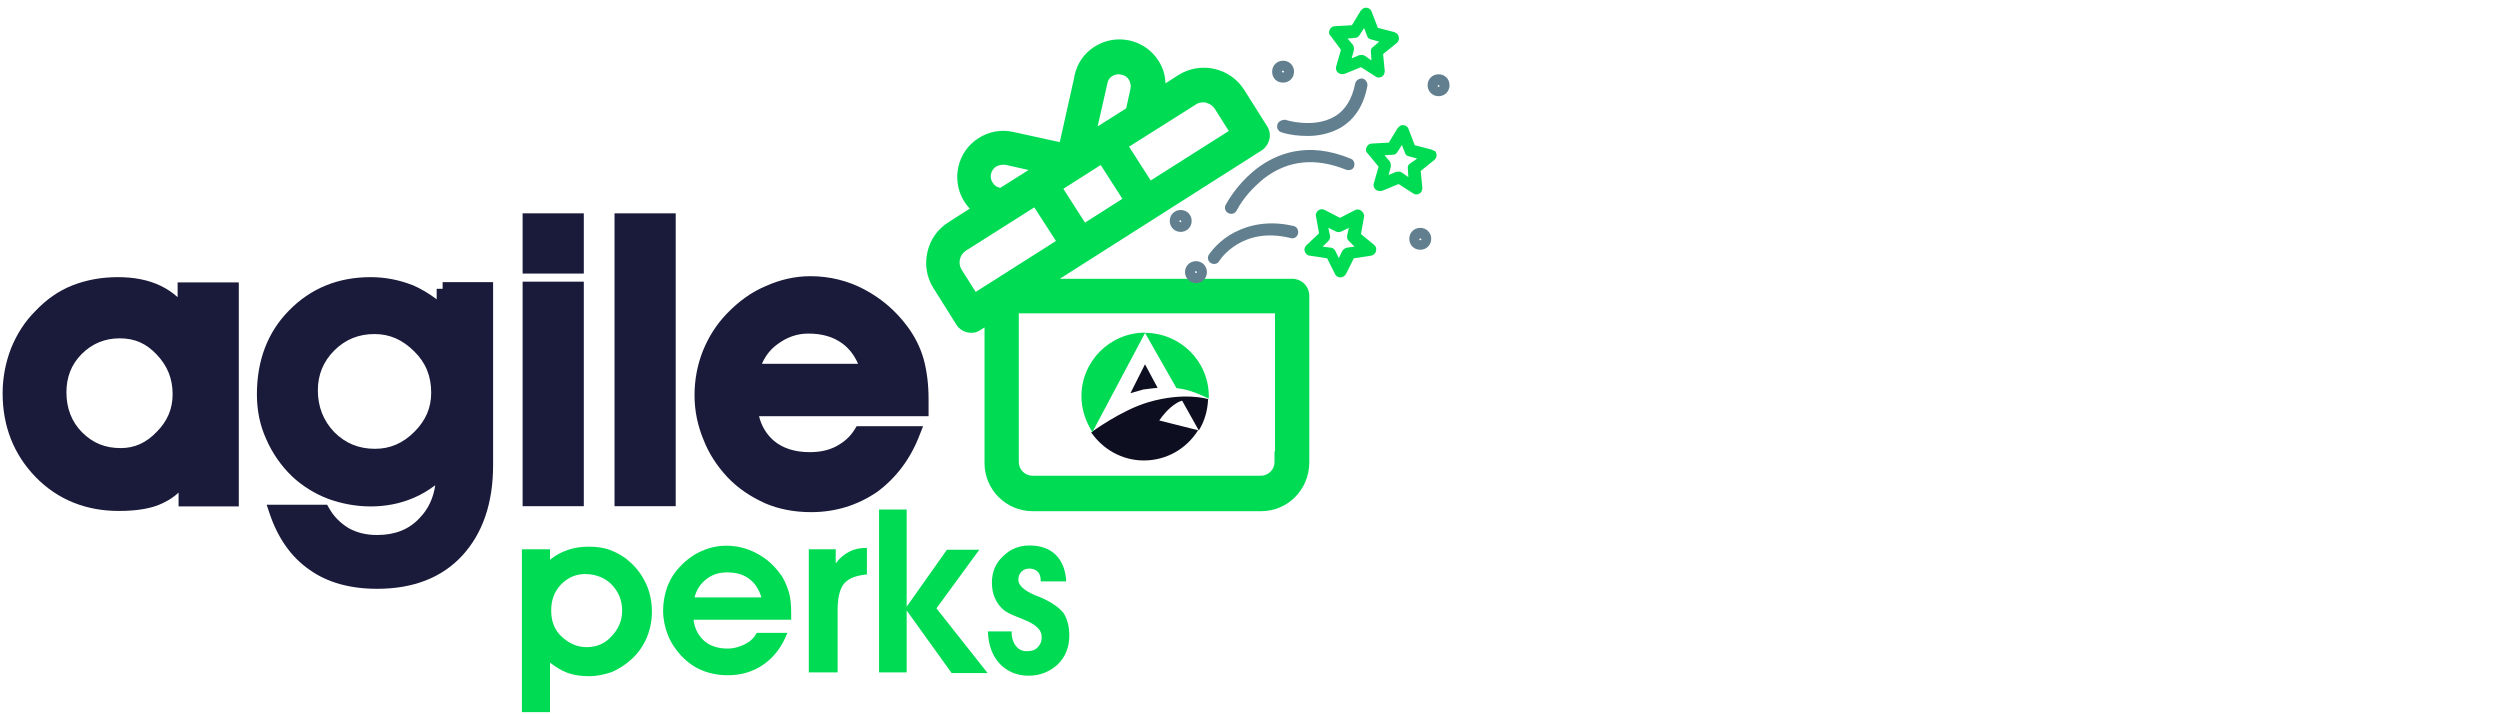 <?xml version="1.0" encoding="utf-8"?>
<!-- Generator: Adobe Illustrator 25.4.1, SVG Export Plug-In . SVG Version: 6.00 Build 0)  -->
<svg version="1.1" id="Layer_1" xmlns="http://www.w3.org/2000/svg" xmlns:xlink="http://www.w3.org/1999/xlink" x="0px" y="0px"
	 width="1050px" height="300px" viewBox="0 0 1050 300" style="enable-background:new 0 0 1050 300;" xml:space="preserve">
<style type="text/css">
	.st0{fill:#1A1B3A;}
	.st1{clip-path:url(#SVGID_00000142872707985494094460000011095842013502253966_);}
	.st2{clip-path:url(#SVGID_00000067918163277170383410000001766614362073436847_);}
	.st3{fill:#00DB54;}
	.st4{clip-path:url(#SVGID_00000102509964141273659820000018076003265233949365_);}
	.st5{fill:#617F8F;}
	.st6{fill:#0D0F21;}
</style>
<g>
	<g>
		<path class="st0" d="M77.7,209.9v-11c-2.4,4.4-5.9,7.7-10.5,9.9c-4.4,2.2-10.3,3.1-17.3,3.1c-13.2,0-24.1-4.4-32.9-13.4
			c-8.8-9-13.2-20.2-13.2-33.3c0-6.1,1.1-12.1,3.3-17.8c2.2-5.5,5.3-10.5,9.4-14.7c4.4-4.6,9.2-8.1,14.7-10.3
			c5.5-2.2,11.4-3.3,18.2-3.3c6.4,0,12.1,1.1,16.7,3.3c4.6,2.2,8.3,5.5,11.2,9.6v-10.7h20.2v88.6H77.7z M25.1,164.7
			c0,7.5,2.4,13.8,7.5,18.9c5,5,11,7.4,18.2,7.4c6.6,0,12.3-2.6,17.1-7.7c5-5,7.5-11,7.5-17.8c0-7.2-2.4-13.4-7.5-18.6
			c-5-5.3-10.8-7.7-17.5-7.7c-7,0-12.9,2.4-18,7.5C27.5,151.6,25.1,157.7,25.1,164.7z"/>
	</g>
	<g>
		<defs>
			<rect id="SVGID_1_" x="-22.5" y="24.8" width="213.2" height="281.2"/>
		</defs>
		<clipPath id="SVGID_00000059304384587782683730000016561081247238995863_">
			<use xlink:href="#SVGID_1_"  style="overflow:visible;"/>
		</clipPath>
		<g style="clip-path:url(#SVGID_00000059304384587782683730000016561081247238995863_);">
			<g>
				<path class="st0" d="M49.9,214.6c-13.9,0-25.7-4.8-34.9-14.2c-9.2-9.5-13.9-21.3-13.9-35.2c0-6.5,1.2-12.8,3.5-18.8
					c2.5-6.2,5.9-11.4,10.1-15.6c4.8-5.1,9.9-8.6,15.6-10.9c5.9-2.3,12.2-3.5,19.2-3.5c6.9,0,12.9,1.2,17.9,3.6
					c2.7,1.3,5.1,2.9,7.2,4.8v-6.2h25.7v94.1H75v-5.8c-1.9,1.8-4.1,3.2-6.6,4.4C63.9,213.5,57.9,214.6,49.9,214.6z M49.5,121.9
					c-6.4,0-12,1-17.2,3.1c-4.9,2-9.4,5.1-13.7,9.6c-3.7,3.7-6.7,8.3-8.9,13.8c-2,5.3-3.1,11-3.1,16.7c0,12.4,4.2,23,12.4,31.4
					c8.2,8.4,18.4,12.5,30.9,12.5c7.1,0,12.3-0.9,16.1-2.8c4.2-2,7.2-4.8,9.3-8.7l5.2-9.4v19h14.2v-83H80.1V141l-5-7.3
					c-2.6-3.9-6-6.8-10.1-8.7C60.8,122.9,55.4,121.9,49.5,121.9z M50.8,193.8c-8,0-14.6-2.7-20.1-8.3c-5.5-5.5-8.3-12.5-8.3-20.8
					c0-7.8,2.8-14.7,8-19.9c5.6-5.6,12.1-8.3,19.9-8.3c7.6,0,14,2.8,19.5,8.5c5.5,5.8,8.2,12.5,8.2,20.5c0,7.6-2.8,14.2-8.3,19.7
					C64.5,190.9,58,193.8,50.8,193.8z M50.3,142.1c-6.3,0-11.6,2.2-16,6.6c-4.3,4.3-6.4,9.7-6.4,16c0,6.8,2.2,12.5,6.6,16.9
					c4.5,4.5,9.7,6.6,16.2,6.6c5.8,0,10.7-2.2,15.1-6.8c4.5-4.5,6.7-9.7,6.7-15.8c0-6.6-2.2-12-6.7-16.7
					C61.4,144.2,56.5,142.1,50.3,142.1z"/>
			</g>
		</g>
	</g>
	<g>
		<path class="st0" d="M186.1,121.1h18.4v74.1c0,15.3-4.2,27.4-12.3,36.2c-8.1,8.8-19.5,13.2-33.8,13.2c-10.7,0-19.7-2.4-26.8-7.5
			c-7.2-5-12.5-12.5-15.8-22.4h20c2.2,3.9,5.3,7,9.2,9.4c3.9,2.2,8.3,3.3,13.4,3.3c8.3,0,14.9-2.6,20-8.1c5-5.3,7.7-12.5,7.7-21.3
			v-0.9c-3.9,4.2-8.5,7.2-13.6,9.4c-5,2.2-10.7,3.3-16.7,3.3s-11.6-1.1-16.9-3.1c-5.3-2-10.1-5-14-8.8c-4.4-4.2-7.9-9.2-10.3-14.9
			c-2.6-5.7-3.7-11.6-3.7-17.8c0-13.4,4.2-24.5,12.7-33.3c8.6-8.8,19.3-13.2,32.2-13.2c5.9,0,11.4,1.1,16.4,3.1
			c5,2.2,9.6,5.3,14,9.6v-10.5H186.1z M130.8,163.9c0,7.7,2.6,14.3,7.7,19.5c5.3,5.3,11.6,7.9,19.1,7.9c7,0,13.2-2.6,18.4-7.9
			c5.3-5.3,7.9-11.4,7.9-18.4c0-7.7-2.6-14-7.9-19.3c-5.3-5.3-11.4-8.1-18.6-8.1c-7.5,0-13.8,2.6-18.9,7.7
			C133.4,150.3,130.8,156.6,130.8,163.9z"/>
	</g>
	<g>
		<defs>
			<rect id="SVGID_00000133530534217410629550000014900821454816057248_" x="17.6" y="24.8" width="281.2" height="305"/>
		</defs>
		<clipPath id="SVGID_00000021082641585404261000000016180043572531950498_">
			<use xlink:href="#SVGID_00000133530534217410629550000014900821454816057248_"  style="overflow:visible;"/>
		</clipPath>
		<g style="clip-path:url(#SVGID_00000021082641585404261000000016180043572531950498_);">
			<g>
				<path class="st0" d="M158.4,247.3c-11.5,0-21-2.7-28.4-8c-7.7-5.3-13.3-13.3-16.8-23.7l-1.2-3.6h25.4l0.8,1.4
					c1.9,3.4,4.6,6.2,8.2,8.4c3.6,2,7.5,2.9,12,2.9c7.6,0,13.5-2.4,17.9-7.2c3.5-3.6,5.7-8.2,6.5-13.7c-2.8,2.1-5.9,4-9.3,5.4
					c-5.4,2.3-11.4,3.5-17.8,3.5c-6.1,0-12.1-1.1-17.9-3.2c-5.5-2.1-10.7-5.3-15-9.3c-4.7-4.5-8.4-9.8-11-15.8
					c-2.6-5.7-3.9-11.9-3.9-18.8c0-14.2,4.5-26.1,13.5-35.2c9.1-9.3,20.6-14,34.2-14c6,0,11.9,1.1,17.5,3.3l0.1,0
					c3.7,1.6,7,3.6,10.2,6v-4.4h2.5v-2.8h21.2v76.9c0,15.9-4.4,28.7-13,38C185.6,242.6,173.6,247.3,158.4,247.3z M119.9,217.5
					c3.1,7.5,7.6,13.3,13.4,17.3c6.4,4.6,14.9,7,25.2,7c13.5,0,24.2-4.1,31.7-12.3c7.7-8.3,11.5-19.8,11.5-34.3v-71.3h-12.7v14.4
					l-4.7-4.7c-4-4-8.3-6.9-13.1-9c-4.9-1.9-10.1-2.9-15.4-2.9c-12.3,0-22.2,4-30.3,12.3c-7.9,8.1-11.9,18.7-11.9,31.4
					c0,6.1,1.1,11.5,3.5,16.6c2.3,5.4,5.5,10.1,9.7,14.1c3.8,3.6,8.3,6.4,13.1,8.2c5.1,1.9,10.5,2.9,15.9,2.9c5.6,0,11-1.1,15.6-3.1
					c4.9-2.1,9.2-5.1,12.7-8.8l4.8-5v7.8c0,9.4-2.9,17.4-8.4,23.2c-5.5,6-12.7,9-21.9,9c-5.5,0-10.3-1.2-14.7-3.6l-0.1-0.1
					c-4-2.4-7-5.4-9.3-9H119.9z M157.6,194c-8.2,0-15.3-2.9-21-8.7c-5.6-5.9-8.5-13.1-8.5-21.5c0-7.9,2.9-15,8.5-20.6
					c5.6-5.6,12.6-8.5,20.8-8.5c7.7,0,14.7,3,20.6,8.9c5.8,5.8,8.7,12.9,8.7,21.2c0,7.7-2.9,14.6-8.7,20.4
					C172.2,191.1,165.3,194,157.6,194z M157.3,140.3c-6.7,0-12.3,2.3-16.9,6.9c-4.6,4.6-6.9,10.2-6.9,16.7c0,6.9,2.3,12.8,6.9,17.6
					c4.7,4.7,10.3,7,17.1,7c6.3,0,11.7-2.3,16.5-7.1c4.8-4.8,7.1-10.1,7.1-16.5c0-6.9-2.3-12.6-7.1-17.3
					C169.1,142.7,163.7,140.3,157.3,140.3z"/>
			</g>
		</g>
	</g>
	<g>
		<path class="st0" d="M242.4,112.1h-20.2V92.4h20.2V112.1z M222.2,209.9v-88.8h20.2v88.8H222.2z"/>
		<path class="st0" d="M245.2,212.6h-25.7v-94.3h25.7V212.6z M225,207.1h14.7v-83.3H225V207.1z M245.2,114.9h-25.7V89.6h25.7V114.9z
			 M225,109.4h14.7V95.2H225V109.4z"/>
	</g>
	<g>
		<path class="st0" d="M260.8,92.4H281v117.5h-20.2V92.4z"/>
		<path class="st0" d="M283.8,212.6h-25.7v-123h25.7V212.6z M263.6,207.1h14.7v-112h-14.7V207.1z"/>
	</g>
	<g>
		<path class="st0" d="M315.4,172c0.7,6.4,3.3,11.4,7.7,15.1c4.4,3.7,10.1,5.5,16.9,5.5c4.6,0,8.8-0.9,12.5-2.9
			c3.7-2,6.6-4.6,8.8-8.1h22.4c-3.7,9.6-9.4,17.1-16.9,22.6c-7.5,5.3-16.2,8.1-26.1,8.1c-6.6,0-12.7-1.1-18.2-3.5
			c-5.5-2.4-10.5-5.7-14.9-10.3c-4.2-4.4-7.5-9.4-9.6-15.1c-2.4-5.7-3.5-11.6-3.5-17.5c0-6.1,1.1-12.1,3.3-17.5
			c2.2-5.5,5.3-10.3,9.4-14.7c4.6-4.8,9.7-8.5,15.3-11c5.7-2.6,11.6-3.9,17.8-3.9c7.7,0,14.9,1.8,21.5,5.3
			c6.6,3.5,12.3,8.3,17.1,14.7c2.8,3.7,5,8.1,6.4,12.7c1.3,4.8,2,10.1,2,16.2c0,0.4,0,1.3,0,2.2c0,1.1,0,1.8,0,2.2H315.4z
			 M364.3,155.5c-1.8-5.9-4.8-10.5-9-13.6c-4.2-3.1-9.4-4.6-15.8-4.6c-5.5,0-10.3,1.8-14.7,5c-4.4,3.3-7.2,7.7-8.8,13.2H364.3z"/>
		<path class="st0" d="M340.7,215.1c-7.2,0-13.7-1.3-19.3-3.7c-6.2-2.8-11.4-6.3-15.8-10.9c-4.5-4.8-8-10.2-10.2-16
			c-2.4-5.8-3.7-12-3.7-18.5c0-6.5,1.2-12.8,3.5-18.6c2.4-5.9,5.6-11,10-15.6c5.1-5.3,10.4-9.1,16.3-11.6c6-2.7,12.3-4.2,18.8-4.2
			c8.2,0,15.8,1.9,22.8,5.6c7.1,3.8,13,8.8,18,15.5c3,4,5.4,8.7,6.8,13.6c1.4,5.1,2.1,10.7,2.1,17v7.1h-71.2c1,4.1,3.1,7.6,6.2,10.3
			c3.8,3.2,8.9,4.8,15.1,4.8c4.3,0,8-0.8,11.2-2.5c3.3-1.8,5.8-4,7.7-7.1l0.8-1.3h27.9l-1.5,3.8c-3.8,9.9-9.8,17.9-17.8,23.8
			C360.2,212.2,350.9,215.1,340.7,215.1z M340.2,121.5c-5.7,0-11.3,1.2-16.6,3.7c-5.2,2.2-10,5.6-14.5,10.4
			c-3.9,4.1-6.8,8.6-8.9,13.8c-2.1,5.1-3.1,10.7-3.1,16.5c0,5.8,1.1,11.3,3.3,16.5c2,5.3,5.1,10.1,9.1,14.3c3.9,4.1,8.5,7.2,14,9.7
			c4.9,2.2,10.7,3.3,17.1,3.3c9.1,0,17.3-2.6,24.5-7.6c6.1-4.5,10.9-10.4,14.3-17.6h-16.7c-2.3,3.3-5.3,5.8-9,7.8
			c-4,2.1-8.5,3.2-13.8,3.2c-7.6,0-13.9-2.1-18.7-6.1c-5-4.3-7.9-10-8.6-16.9l-0.3-3h72v-1.6c0-5.8-0.6-10.9-1.9-15.5
			c-1.2-4.2-3.2-8.3-5.9-11.8c-4.5-6-9.8-10.5-16.2-13.9C354.3,123.1,347.5,121.5,340.2,121.5z M368,158.3h-55.6l1-3.5
			c1.7-6.1,5-11,9.8-14.6c5-3.8,10.4-5.6,16.3-5.6c6.9,0,12.8,1.7,17.4,5.1c4.7,3.5,8.1,8.5,10,15L368,158.3z M320,152.8h40.4
			c-1.6-3.6-3.8-6.5-6.7-8.6c-3.7-2.7-8.4-4.1-14.2-4.1c-4.7,0-9,1.5-13,4.5C323.6,146.7,321.5,149.4,320,152.8z"/>
	</g>
	<g>
		<path class="st3" d="M542.6,121.8H429.2l98.2-62.5c1.1-0.7,1.5-2.4,0.9-3.5l-9.6-15.3c-4.6-7.2-14.3-9.4-21.5-4.8l-13.8,8.8
			l1.1-5.3c1.8-7.9-3.1-15.8-11.2-17.5c-7.9-1.8-15.8,3.1-17.5,11.2c0,0,0,0,0,0.2l-7.2,32.2L424.4,60c-7.9-1.8-15.8,3.3-17.5,11.2
			c-1.5,7,2,14,8.5,16.7l-14.7,9.4c-7.2,4.6-9.4,14.2-4.8,21.5l9.7,15.3c0.7,1.1,2.4,1.5,3.5,0.9l9-5.7v65.3c0,8.6,7,15.6,15.6,15.6
			h96c8.6,0,15.6-7,15.6-15.6v-70.1C545.2,122.9,544.1,121.8,542.6,121.8z M499.9,40c1.8-1.1,3.5-1.5,5.5-1.5c0.9,0,1.5,0,2.2,0.2
			c2.6,0.7,5,2.2,6.6,4.6l8.3,13.2l-40.6,25.6l-14-21.9L499.9,40z M460.6,34.1c1.1-5.3,6.4-8.3,11.4-7.2c5.3,1.1,8.3,6.4,7.2,11.4
			L477,48.3L454,63L460.6,34.1z M463.7,63l14,21.9l-23.5,14.9l-14-21.9L463.7,63z M413,79.2c-2.8-4.4-1.5-10.3,2.8-13.2
			c2.2-1.3,4.8-1.8,7.2-1.3l20.8,4.6l-23,14.5l-2-0.4C416.5,83,414.3,81.4,413,79.2z M408.4,129l-8.3-13.2
			c-3.1-4.8-1.8-11.2,3.3-14.5l32.5-20.6l14,21.9L408.4,129z M540,194.1c0,5.7-4.6,10.3-10.3,10.3h-3.9c-0.2,0-0.4,0-0.7,0h-69.5
			c-0.2,0-0.4,0-0.7,0h-21.3c-5.7,0-10.3-4.6-10.3-10.3V127h116.9v67.1H540z"/>
	</g>
	<g>
		<defs>
			<rect id="SVGID_00000136393949482361570760000012695695808114545034_" x="238.4" y="-27.5" width="396.9" height="357.3"/>
		</defs>
		<clipPath id="SVGID_00000039826570526863750130000008730033452577907134_">
			<use xlink:href="#SVGID_00000136393949482361570760000012695695808114545034_"  style="overflow:visible;"/>
		</clipPath>
		<g style="clip-path:url(#SVGID_00000039826570526863750130000008730033452577907134_);">
			<g>
				<path class="st3" d="M529.7,214.7h-96c-11.1,0-20.2-9-20.2-20.2v-57l-2,1.3c-3.3,2-7.8,0.8-9.8-2.4l-9.6-15.3
					c-2.9-4.5-3.8-9.9-2.6-15.2c1.2-5.3,4.3-9.7,8.9-12.6l8.9-5.7c-4.3-4.5-6.2-11-4.8-17.5c1.1-5,4.1-9.3,8.5-12.1
					c4.4-2.8,9.5-3.7,14.5-2.6l19.6,4.3l6.1-27.3v-0.2l0.1-0.5c1.1-5.1,4.1-9.4,8.4-12.1c4.4-2.8,9.6-3.7,14.7-2.6
					c5,1.1,9.3,4.1,12.1,8.4c1.9,2.9,2.9,6.2,3,9.6l5.3-3.4c9.4-6,21.9-3.2,27.8,6.2l9.7,15.4c1,1.6,1.3,3.6,0.8,5.5
					c-0.5,1.8-1.6,3.4-3.1,4.4l-84.9,54h97.6c4.1,0,7.2,3.2,7.2,7.2v70.1C549.8,205.7,540.8,214.7,529.7,214.7z M427.9,131.6v62.5
					c0,3.1,2.6,5.7,5.7,5.7h96c3.1,0,5.7-2.6,5.7-5.7v-4.6h0.2v-57.9H427.9z M434.4,87.1l-28.6,18.1c-2.8,1.8-3.6,5.3-1.9,8.1
					l5.9,9.3l33.7-21.4L434.4,87.1z M446.6,79.3l9.1,14.2l15.7-10l-9.1-14.2L446.6,79.3z M418.3,70c-2.2,1.5-2.9,4.5-1.4,6.7
					l0.1,0.1c0.6,1.1,1.7,1.8,2.8,2l0.3,0.1l11.9-7.5l-9.8-2.2C420.9,69.1,419.5,69.3,418.3,70z M474.2,61.6l9.1,14.2L516.1,55
					l-5.9-9.3c-0.8-1.3-2.2-2.2-3.8-2.6l-0.2-0.1c-0.2,0-0.5,0-0.8,0c-1.2,0-2.1,0.2-3,0.8L474.2,61.6z M469.9,31.2
					c-1,0-2,0.3-2.8,0.8c-0.8,0.5-1.7,1.4-2,3l0,0.1l-4.1,18l12-7.6l1.8-8.2c0.3-1.3,0-2.7-0.7-3.9c-0.5-0.8-1.4-1.7-3-2
					C470.7,31.3,470.3,31.2,469.9,31.2z"/>
			</g>
		</g>
	</g>
	<g>
		<path class="st3" d="M571.6,98.3l1.3-7.2c0.2-1.3-0.7-2.6-2.2-3.1c-0.7,0-1.1,0-1.5,0.2l-6.4,3.3l-6.4-3.3
			c-1.3-0.7-2.8-0.2-3.5,1.1c-0.2,0.4-0.4,1.1-0.2,1.5l1.3,7.2l-5.3,5c-1.1,1.1-1.1,2.6,0,3.7c0.4,0.4,0.9,0.7,1.5,0.7l7.2,1.1
			l3.3,6.6c0.7,1.3,2.2,1.8,3.5,1.1c0.4-0.2,0.9-0.7,1.1-1.1l3.3-6.6l7.2-1.1c1.3-0.2,2.4-1.5,2.2-2.9c0-0.7-0.4-1.1-0.7-1.5
			L571.6,98.3z M565.8,104c-0.9,0.2-1.5,0.7-2,1.3l-1.5,3.1l-1.5-3.1c-0.4-0.7-1.1-1.3-2-1.3l-3.3-0.4l2.4-2.4
			c0.7-0.7,0.9-1.5,0.7-2.2l-0.7-3.3l3.1,1.5c0.7,0.4,1.8,0.4,2.4,0l3.1-1.5l-0.7,3.3c-0.2,0.9,0.2,1.8,0.7,2.2l2.4,2.4L565.8,104z"
			/>
	</g>
	<g>
		<path class="st3" d="M601.2,62.8l-7-1.8l-2.6-6.8c-0.4-1.3-2-2-3.3-1.5c-0.4,0.2-0.9,0.7-1.3,1.1l-3.7,6.1l-7.2,0.4
			c-1.3,0-2.4,1.3-2.4,2.6c0,0.7,0.2,1.1,0.7,1.5L579,70l-2,7c-0.4,1.3,0.4,2.9,1.8,3.1c0.4,0.2,1.1,0.2,1.8,0l6.8-2.8l6.1,3.9
			c1.1,0.9,2.8,0.4,3.5-0.7c0.2-0.4,0.4-1.1,0.4-1.5l-0.7-7.2l5.7-4.6c1.1-0.9,1.3-2.4,0.4-3.7C602,63.2,601.6,63,601.2,62.8z
			 M592.2,68.7c-0.7,0.4-1.1,1.3-0.9,2.2l0.2,3.5l-2.8-2c-0.7-0.4-1.5-0.4-2.4-0.2l-3.1,1.3l0.9-3.3c0.2-0.9,0-1.8-0.4-2.4l-2.2-2.6
			l3.5-0.2c0.9,0,1.5-0.4,2-1.3l1.8-2.8l1.3,3.3c0.2,0.9,0.9,1.3,1.8,1.5l3.3,0.9L592.2,68.7z"/>
	</g>
	<g>
		<path class="st3" d="M563.2,20.9l-2,7c-0.4,1.3,0.4,2.9,1.8,3.1c0.4,0.2,1.1,0.2,1.8,0l6.8-2.8l6.1,3.9c1.1,0.9,2.8,0.4,3.5-0.7
			c0.2-0.4,0.4-1.1,0.4-1.5l-0.7-7.2l5.7-4.6c1.1-0.9,1.3-2.4,0.4-3.7c-0.4-0.4-0.9-0.7-1.3-0.9l-7-1.8l-2.6-6.8
			c-0.4-1.3-2-2-3.3-1.5c-0.4,0.2-0.9,0.7-1.3,1.1l-3.7,6.1l-7.2,0.4c-1.3,0-2.4,1.3-2.4,2.6c0,0.7,0.2,1.1,0.7,1.5L563.2,20.9z
			 M569.1,15.9c0.9,0,1.5-0.4,2-1.3l1.8-2.8l1.3,3.3c0.2,0.9,0.9,1.3,1.8,1.5l3.3,0.9l-2.6,2.2c-0.7,0.4-1.1,1.3-0.9,2.2l0.2,3.5
			l-2.8-2c-0.7-0.4-1.5-0.4-2.4-0.2l-3.1,1.3l0.9-3.3c0.2-0.9,0-1.8-0.4-2.4l-2.2-2.6L569.1,15.9z"/>
	</g>
	<g>
		<path class="st5" d="M516.5,98.7c-5.9,3.7-8.6,8.1-8.8,8.3c-0.7,1.1-0.4,2.8,0.9,3.5c1.1,0.7,2.8,0.4,3.5-0.9
			c0.4-0.7,9.6-14.7,30-9.6c1.3,0.4,2.8-0.4,3.1-2c0.2-1.3-0.4-2.8-2-3.1C530.8,92,521.8,95.5,516.5,98.7z"/>
	</g>
	<g>
		<path class="st5" d="M565.4,71.3c1.3,0.4,2.8,0,3.3-1.3c0.4-1.3,0-2.8-1.3-3.3c-18.4-7.7-31.6-2-39.7,4.2
			c-5.3,4.2-9.6,9.2-12.9,15.1c-0.7,1.3-0.2,2.9,1.1,3.5c1.3,0.7,2.8,0.2,3.5-1.1c2.8-5.3,6.8-9.6,11.4-13.4
			C540.9,67.2,552.5,66.1,565.4,71.3z"/>
	</g>
	<g>
		<path class="st5" d="M536.5,52.3c-0.4,1.3,0.2,2.8,1.8,3.3c3.5,1.1,7.2,1.5,11,1.5c4.4,0,9.2-0.9,13.8-3.5
			c5.9-3.5,9.7-9.4,11.2-17.5c0.2-1.3-0.7-2.8-2-3.1c-1.3-0.2-2.8,0.7-3.1,2c-1.3,6.6-4.2,11.4-8.8,14c-8.6,5-20.4,1.5-20.4,1.3
			C538.2,50.3,536.9,51,536.5,52.3z"/>
	</g>
	<g>
		<path class="st5" d="M502.3,118.9c2.6,0,4.6-2,4.6-4.6c0-2.6-2-4.6-4.6-4.6c-2.6,0-4.6,2-4.6,4.6
			C497.7,116.9,499.9,118.9,502.3,118.9z M502.3,113.9c0.2,0,0.4,0.2,0.4,0.4c0,0.2-0.2,0.4-0.4,0.4c-0.2,0-0.4-0.2-0.4-0.4
			C501.8,114.1,502,113.9,502.3,113.9z"/>
	</g>
	<g>
		<path class="st5" d="M538.9,34.7c2.6,0,4.6-2,4.6-4.6c0-2.6-2-4.6-4.6-4.6c-2.6,0-4.6,2-4.6,4.6C534.3,32.8,536.2,34.7,538.9,34.7
			z M538.9,29.7c0.2,0,0.4,0.2,0.4,0.4c0,0.2-0.2,0.4-0.4,0.4c-0.2,0-0.4-0.2-0.4-0.4C538.2,29.9,538.4,29.7,538.9,29.7z"/>
	</g>
	<g>
		<path class="st5" d="M604.2,31.2c-2.6,0-4.6,2-4.6,4.6c0,2.6,2,4.6,4.6,4.6c2.6,0,4.6-2,4.6-4.6C608.8,33.2,606.9,31.2,604.2,31.2
			z M604.2,36.5c-0.2,0-0.4-0.2-0.4-0.4c0-0.2,0.2-0.4,0.4-0.4c0.2,0,0.4,0.2,0.4,0.4C604.7,36.1,604.4,36.5,604.2,36.5z"/>
	</g>
	<g>
		<path class="st5" d="M500.5,92.8c0-2.6-2-4.6-4.6-4.6s-4.6,2-4.6,4.6c0,2.6,2,4.6,4.6,4.6C498.3,97.4,500.5,95.5,500.5,92.8z
			 M495.7,93.3c-0.2,0-0.4-0.2-0.4-0.4c0-0.2,0.2-0.4,0.4-0.4c0.2,0,0.4,0.2,0.4,0.4C496.3,93.1,496.1,93.3,495.7,93.3z"/>
	</g>
	<g>
		<path class="st5" d="M596.5,95.7c-2.6,0-4.6,2-4.6,4.6s2,4.6,4.6,4.6c2.6,0,4.6-2,4.6-4.6C601.2,97.9,599.2,95.7,596.5,95.7z
			 M596.5,100.9c-0.2,0-0.4-0.2-0.4-0.4c0-0.2,0.2-0.4,0.4-0.4c0.2,0,0.4,0.2,0.4,0.4C597.2,100.7,597,100.9,596.5,100.9z"/>
	</g>
	<g>
		<path class="st3" d="M231,278.3v20.8h-11.8v-68.4H231v4.4c2.4-2,5-3.3,7.7-4.2c2.6-0.9,5.5-1.3,8.6-1.3c3.3,0,6.4,0.4,9.2,1.5
			c2.8,1.1,5.5,2.6,7.7,4.6c3.1,2.6,5.5,5.9,7.2,9.6s2.4,7.7,2.4,11.6c0,3.9-0.7,7.4-2.2,11c-1.5,3.5-3.7,6.6-6.4,9
			c-2.4,2.2-5,3.9-8.1,5.3c-3.1,1.1-6.4,1.8-9.7,1.8s-6.1-0.4-8.8-1.3C235.6,281.6,233.2,280,231,278.3z M231.5,256.4
			c0,4.4,1.3,8.1,4.4,11c3.1,2.8,6.4,4.4,10.5,4.4c4.2,0,7.7-1.5,10.5-4.6c2.9-3.1,4.4-6.6,4.4-10.7c0-4.4-1.5-7.9-4.4-11
			c-2.8-2.8-6.6-4.4-11.2-4.4c-3.9,0-7.2,1.5-10.1,4.4C232.8,248.5,231.5,252,231.5,256.4z"/>
	</g>
	<g>
		<path class="st3" d="M291.3,260.3c0.4,3.7,2,6.6,4.4,8.8c2.4,2.2,5.9,3.3,9.9,3.3c2.6,0,5-0.7,7.2-1.8c2.2-1.1,3.9-2.6,5-4.8h12.9
			c-2.2,5.7-5.5,10.1-9.9,13.2c-4.4,3.1-9.4,4.6-15.1,4.6c-3.9,0-7.5-0.7-10.7-2c-3.3-1.3-6.1-3.3-8.8-6.1c-2.4-2.6-4.4-5.5-5.7-8.8
			c-1.3-3.3-2-6.8-2-10.3c0-3.5,0.7-7,1.8-10.1c1.3-3.3,3.1-6.1,5.5-8.5c2.6-2.8,5.7-5,9-6.4c3.3-1.5,6.8-2.2,10.3-2.2
			c4.4,0,8.8,1.1,12.5,3.1c3.9,2,7.2,4.8,9.9,8.5c1.8,2.2,2.8,4.8,3.7,7.5c0.9,2.8,1.1,5.9,1.1,9.4c0,0.2,0,0.7,0,1.3s0,1.1,0,1.3
			H291.3z M319.8,250.9c-1.1-3.5-2.8-6.1-5.3-7.9c-2.4-1.8-5.5-2.6-9.2-2.6c-3.3,0-6.1,0.9-8.6,2.8c-2.6,2-4.2,4.6-5,7.7H319.8z"/>
	</g>
	<g>
		<path class="st3" d="M364.6,241.2c-4.6,0.4-7.9,1.5-9.9,3.7c-1.8,2-2.9,5.7-2.9,11.2v26.3h-12.1v-51.7H351v5.9
			c1.8-2.4,3.7-3.9,5.9-5c2.2-1.1,4.6-1.5,7.2-1.5v11.2H364.6z"/>
	</g>
	<g>
		<path class="st3" d="M380.8,282.4h-11.6v-68.4h11.6v40.8l16.9-23.9h13.6l-18,24.6l21.5,27.2h-15.1l-18.9-26.3V282.4z"/>
	</g>
	<g>
		<path class="st3" d="M424.9,265.1v0.7c0,2.2,0.7,4.2,1.8,5.5c1.1,1.5,2.6,2.2,4.6,2.2c1.8,0,3.3-0.4,4.4-1.5
			c1.1-1.1,1.8-2.4,1.8-4.2c0-1.5-0.4-2.8-1.3-3.7c-0.9-1.1-2.2-2-4.4-3.1c-1.1-0.4-2.9-1.3-5.3-2.2c-2.4-0.9-3.7-1.8-4.4-2.2
			c-2-1.5-3.3-3.3-4.2-5.3c-0.9-2-1.3-4.2-1.3-6.6c0-4.4,1.5-8.1,4.6-11c3.1-3.1,6.8-4.6,11.2-4.6c4.6,0,8.3,1.3,11,3.9
			c2.6,2.6,4.2,6.4,4.4,11.2h-10.7v-0.2c0-1.8-0.4-3.1-1.3-3.9c-0.9-0.9-2-1.3-3.5-1.3c-1.3,0-2.4,0.4-3.3,1.3
			c-0.9,0.9-1.3,2-1.3,3.5c0,2.2,2.4,4.4,7,6.4c1.3,0.4,2.2,0.9,2.8,1.1c4.4,2,7.5,4.2,9.2,6.4c1.5,2.4,2.4,5.5,2.4,9.4
			c0,4.8-1.5,8.8-4.8,12.1c-3.3,3.1-7.5,4.8-12.3,4.8c-5,0-9-1.8-12.1-5c-3.1-3.3-4.8-7.9-5-13.6H424.9z"/>
	</g>
	<g>
		<path class="st6" d="M480.1,163.6c2.6-0.4,6.1-0.7,6.1-0.7l-5.3-9.9l-6.1,12.1C474.9,165.2,477.5,164.3,480.1,163.6z"/>
	</g>
	<g>
		<path class="st3" d="M494.1,163c0,0,3.5,0.4,6.1,1.3c2.9,0.9,7.5,3.1,7.5,3.1c0-0.2,0-0.7,0-0.9c0-14.9-12.1-26.7-26.8-26.7
			L494.1,163z"/>
	</g>
	<g>
		<path class="st6" d="M486.9,176.6c0,0,2-3.1,4.8-5.5c3.1-2.6,4.8-2.8,4.8-2.8l7,12.5c2.4-3.9,3.7-8.3,3.9-13.2
			c-0.2,0-9.9-3.1-25,1.3c-11.4,3.3-24.1,12.7-24.1,12.7c4.8,7,12.9,11.8,22.1,11.8c9.6,0,18-5,22.8-12.7L486.9,176.6z"/>
	</g>
	<g>
		<path class="st3" d="M481,139.7c-14.9,0-26.8,12.1-26.8,26.7c0,5.5,1.8,10.7,4.6,15.1L481,139.7z"/>
	</g>
</g>
</svg>
